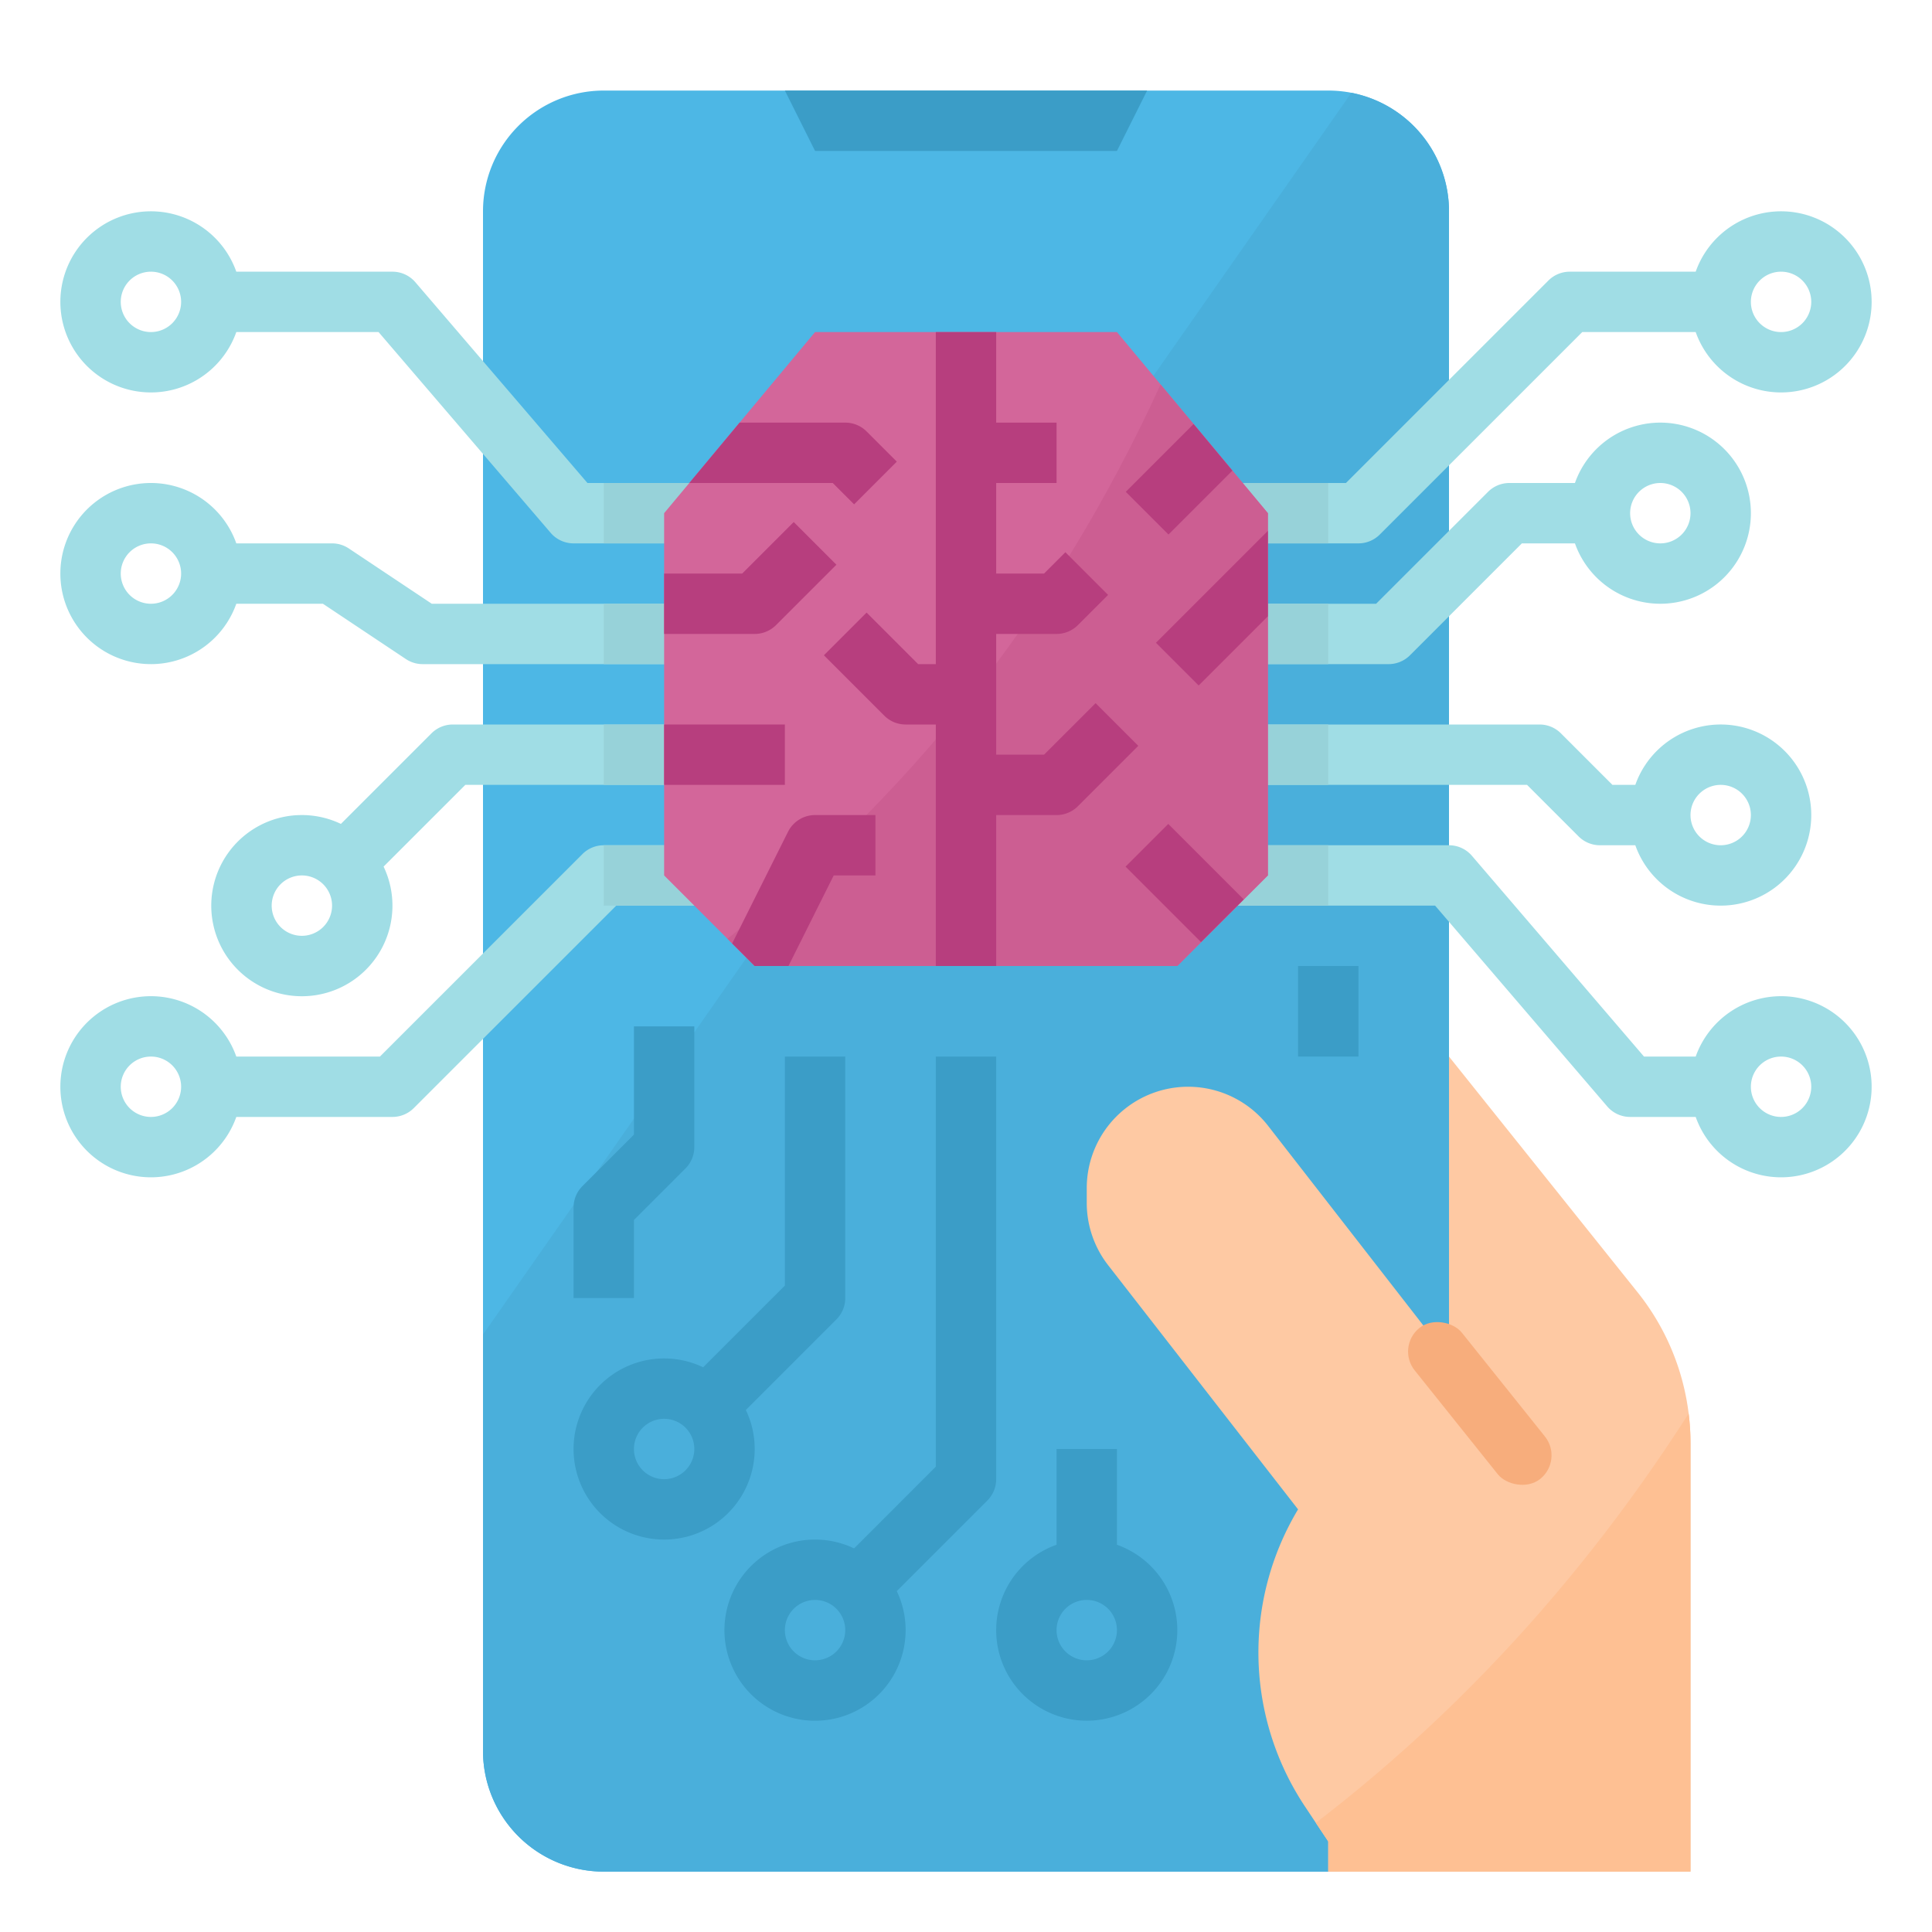 <svg height="512" viewBox="0 0 512 512" width="512" xmlns="http://www.w3.org/2000/svg"><g id="Flat"><path d="m384 56v408a32 32 0 0 1 -32 32h-192a32 32 0 0 1 -32-32v-408a32 32 0 0 1 32-32h192a31.985 31.985 0 0 1 32 32z" fill="#4db7e5"/><path d="m384 56v408a32 32 0 0 1 -32 32h-192a32 32 0 0 1 -32-32v-110.34l230.13-329.07a32.013 32.013 0 0 1 25.87 31.41z" fill="#4aafdb"/><path d="m216 40h80l8-16h-96z" fill="#3b9dc7"/><path d="m448 382.45v113.55h-96v-8l-3.29-4.93-2.83-4.26a73.681 73.681 0 0 1 -1.88-78.81l-50.34-64.72a26.867 26.867 0 0 1 -5.66-16.5v-3.92a26.865 26.865 0 0 1 48.07-16.49l47.93 61.63v-80l49.98 62.47a63.961 63.961 0 0 1 13.53 32.14 62.043 62.043 0 0 1 .49 7.84z" fill="#fec9a3"/><rect fill="#f7ad7c" height="51.225" rx="8" transform="matrix(.781 -.625 .625 .781 -146.487 326.397)" width="16" x="384" y="346.388"/><path d="m472 264a24.038 24.038 0 0 0 -22.624 16h-13.7l-45.606-53.207a8 8 0 0 0 -6.07-2.793h-56v16h52.32l45.606 53.207a8 8 0 0 0 6.074 2.793h17.376a24 24 0 1 0 22.624-32zm0 32a8 8 0 1 1 8-8 8.009 8.009 0 0 1 -8 8z" fill="#a0dde5"/><path d="m110.074 74.793a8 8 0 0 0 -6.074-2.793h-41.376a24 24 0 1 0 0 16h37.7l45.606 53.207a8 8 0 0 0 6.07 2.793h32v-16h-28.32zm-70.074 13.207a8 8 0 1 1 8-8 8.009 8.009 0 0 1 -8 8z" fill="#a0dde5"/><path d="m154.343 226.343-53.656 53.657h-38.063a24 24 0 1 0 0 16h41.376a8 8 0 0 0 5.657-2.343l53.656-53.657h20.687v-16h-24a8 8 0 0 0 -5.657 2.343zm-114.343 69.657a8 8 0 1 1 8-8 8.009 8.009 0 0 1 -8 8z" fill="#a0dde5"/><path d="m92.438 145.344a7.993 7.993 0 0 0 -4.438-1.344h-25.376a24 24 0 1 0 0 16h22.954l21.984 14.656a7.993 7.993 0 0 0 4.438 1.344h72v-16h-69.578zm-52.438 14.656a8 8 0 1 1 8-8 8.009 8.009 0 0 1 -8 8z" fill="#a0dde5"/><path d="m114.343 194.343-24 24a24.008 24.008 0 1 0 11.314 11.314l21.656-21.657h60.687v-16h-64a8 8 0 0 0 -5.657 2.343zm-34.343 53.657a8 8 0 1 1 8-8 8.009 8.009 0 0 1 -8 8z" fill="#a0dde5"/><path d="m365.657 141.657 53.656-53.657h30.063a24 24 0 1 0 0-16h-33.376a8 8 0 0 0 -5.657 2.343l-53.656 53.657h-28.687v16h32a8 8 0 0 0 5.657-2.343zm106.343-69.657a8 8 0 1 1 -8 8 8.009 8.009 0 0 1 8-8z" fill="#a0dde5"/><path d="m373.657 173.657 29.656-29.657h14.063a24 24 0 1 0 0-16h-17.376a8 8 0 0 0 -5.657 2.343l-29.656 29.657h-36.687v16h40a8 8 0 0 0 5.657-2.343zm66.343-45.657a8 8 0 1 1 -8 8 8.009 8.009 0 0 1 8-8z" fill="#a0dde5"/><path d="m418.343 221.657a8 8 0 0 0 5.657 2.343h9.376a24 24 0 1 0 0-16h-6.062l-13.657-13.657a8 8 0 0 0 -5.657-2.343h-80v16h76.686zm37.657-13.657a8 8 0 1 1 -8 8 8.009 8.009 0 0 1 8-8z" fill="#a0dde5"/><path d="m328 128h24v16h-24z" fill="#97d2d9"/><path d="m328 160h24v16h-24z" fill="#97d2d9"/><path d="m328 192h24v16h-24z" fill="#97d2d9"/><path d="m328 224h24v16h-24z" fill="#97d2d9"/><path d="m160 128h24v16h-24z" fill="#97d2d9"/><path d="m160 160h24v16h-24z" fill="#97d2d9"/><path d="m160 192h24v16h-24z" fill="#97d2d9"/><path d="m160 224h24v16h-24z" fill="#97d2d9"/><path d="m336 136v96l-6.34 6.34-11.32 11.32-6.34 6.34h-112l-5.97-5.97-1.26-1.26-16.77-16.77v-96l6.67-8 13.33-16 20-24h80l11.57 13.89 8.74 10.48 10.29 12.35z" fill="#d3669a"/><path d="m336 136v96l-6.34 6.34-11.32 11.32-6.34 6.34h-112l-5.97-5.97-1.26-1.26c46.43-36.25 86.14-84.28 114.8-146.88l8.74 10.48 10.29 12.35z" fill="#cc5e92"/><g fill="#b73e7e"><path d="m256 192h-16a8 8 0 0 1 -5.657-2.343l-16-16 11.314-11.314 13.656 13.657h12.687z"/><path d="m176 192h32v16h-32z"/><path d="m232 216v16h-11.06l-11.99 24h-8.95l-5.97-5.97 14.81-29.61a8.011 8.011 0 0 1 7.16-4.42z"/><path d="m237.66 122.34-11.32 11.32-5.65-5.66h-38.02l13.33-16h28a8.008 8.008 0 0 1 5.66 2.34z"/><path d="m200 168h-24v-16h20.687l13.656-13.657 11.314 11.314-16 16a8 8 0 0 1 -5.657 2.343z"/><path d="m280 168h-24v-16h20.687l5.656-5.657 11.314 11.314-8 8a8 8 0 0 1 -5.657 2.343z"/><path d="m256 112h24v16h-24z"/><path d="m336 140.68v22.64l-18.34 18.34-11.32-11.32z"/><path d="m280 216h-24v-16h20.687l13.656-13.657 11.314 11.314-16 16a8 8 0 0 1 -5.657 2.343z"/><path d="m305.996 219.858h16.009v28.284h-16.009z" transform="matrix(.707 -.707 .707 .707 -73.494 290.57)"/><path d="m326.6 124.72-16.94 16.94-11.32-11.32 17.97-17.97z"/><path d="m248 88h16v168h-16z"/></g><path d="m200 384a23.858 23.858 0 0 0 -2.345-10.341l24-24a8 8 0 0 0 2.345-5.659v-64h-16v60.687l-21.659 21.658a24 24 0 1 0 13.659 21.655zm-24 8a8 8 0 1 1 8-8 8.009 8.009 0 0 1 -8 8z" fill="#3b9dc7"/><path d="m264 392v-112h-16v108.687l-21.659 21.658a24.008 24.008 0 1 0 11.314 11.314l24-24a8 8 0 0 0 2.345-5.659zm-48 48a8 8 0 1 1 8-8 8.009 8.009 0 0 1 -8 8z" fill="#3b9dc7"/><path d="m168 344v-20.687l13.657-13.656a8 8 0 0 0 2.343-5.657v-32h-16v28.687l-13.657 13.656a8 8 0 0 0 -2.343 5.657v24z" fill="#3b9dc7"/><path d="m296 409.376v-25.376h-16v25.376a24 24 0 1 0 16 0zm-8 30.624a8 8 0 1 1 8-8 8.009 8.009 0 0 1 -8 8z" fill="#3b9dc7"/><path d="m344 256h16v24h-16z" fill="#3b9dc7"/><path d="m448 382.45v113.55h-96v-8l-3.29-4.93c36.7-28.15 70.23-63.83 98.8-108.46a62.043 62.043 0 0 1 .49 7.84z" fill="#fec093"/></g></svg>
